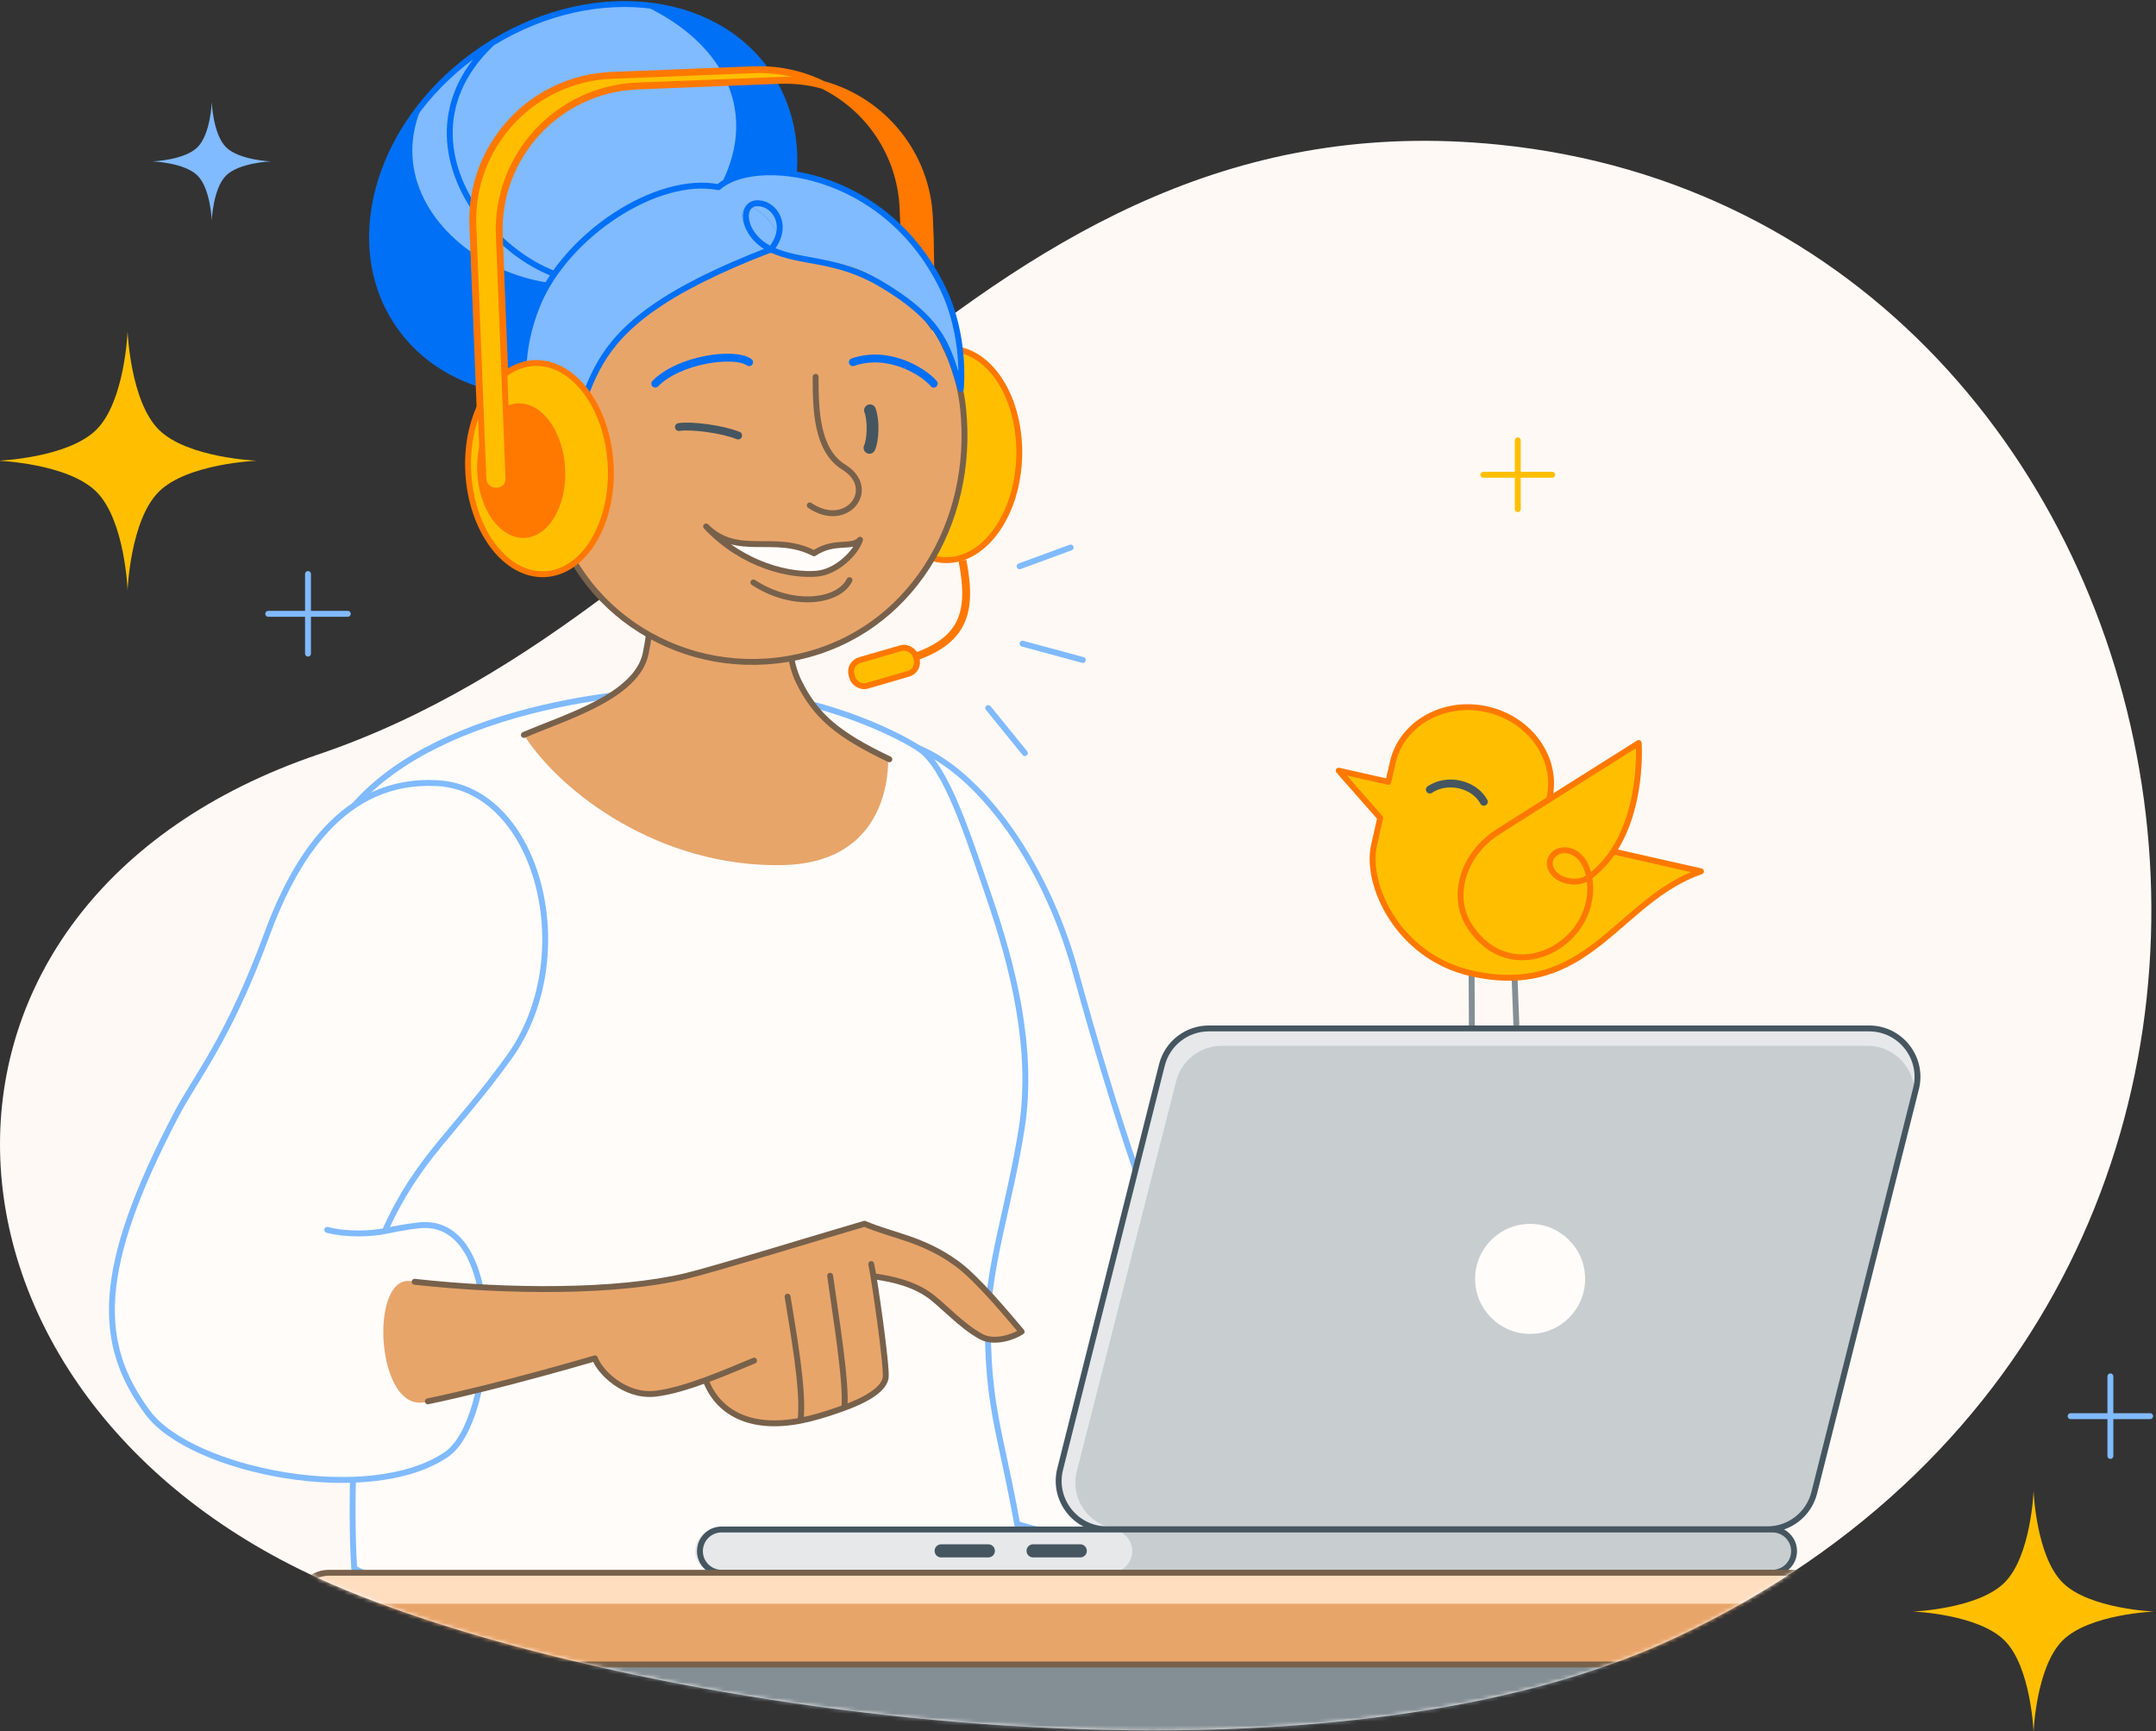 <svg width="548" height="440" viewBox="0 0 548 440" fill="none" xmlns="http://www.w3.org/2000/svg">
<rect x="0" y="0" width="548" height="440" fill="#333333" stroke="none"/>
<g clip-path="url(#clip0_10222_118641)">
<g clip-path="url(#clip1_10222_118641)">
<path d="M425.873 416.226C329.667 461.392 151.529 433.296 80.995 401.134C-23.911 353.299 -30.037 229.333 80.995 191.707C192.026 154.081 247.507 23.174 381.037 36.776C564.301 55.443 618.483 325.802 425.873 416.226Z" fill="#FFF9F5"/>
<path d="M516.883 378.922C516.883 378.922 517.508 395.46 524.251 402.203C530.995 408.947 547.533 409.572 547.533 409.572C547.533 409.572 530.995 410.198 524.251 416.941C517.508 423.684 516.883 440.223 516.883 440.223C516.883 440.223 516.257 423.684 509.514 416.941C502.771 410.198 486.233 409.572 486.233 409.572C486.233 409.572 502.771 408.947 509.514 402.203C516.257 395.46 516.883 378.922 516.883 378.922Z" fill="#FFBF00"/>
<path d="M53.828 25.984C53.828 25.984 54.135 34.096 57.443 37.403C60.751 40.711 68.864 41.017 68.864 41.017C68.864 41.017 60.751 41.324 57.443 44.632C54.135 47.939 53.828 56.051 53.828 56.051C53.828 56.051 53.522 47.939 50.214 44.632C46.906 41.324 38.794 41.017 38.794 41.017C38.794 41.017 46.906 40.711 50.214 37.403C53.522 34.096 53.828 25.984 53.828 25.984Z" fill="#80BAFF"/>
<path d="M32.433 84.188C32.433 84.188 33.104 101.941 40.343 109.179C47.581 116.418 65.333 117.089 65.333 117.089C65.333 117.089 47.581 117.761 40.343 125C33.104 132.238 32.433 149.991 32.433 149.991C32.433 149.991 31.761 132.238 24.523 125C17.285 117.761 -0.467 117.089 -0.467 117.089C-0.467 117.089 17.285 116.418 24.523 109.179C31.761 101.941 32.433 84.188 32.433 84.188Z" fill="#FFBF00"/>
<path d="M385.782 129.406L385.782 120.657M385.782 120.657L377.032 120.657M385.782 120.657L385.782 111.907M385.782 120.657L394.531 120.657" stroke="#FFBF00" stroke-width="1.5" stroke-linecap="round" stroke-linejoin="round"/>
<path d="M78.287 166.117L78.287 156.004M78.287 156.004L68.174 156.004M78.287 156.004L78.287 145.891M78.287 156.004L88.401 156.004" stroke="#80BAFF" stroke-width="1.5" stroke-linecap="round" stroke-linejoin="round"/>
<path d="M536.406 370.031L536.406 359.918M536.406 359.918L526.292 359.918M536.406 359.918L536.406 349.805M536.406 359.918L546.519 359.918" stroke="#80BAFF" stroke-width="1.5" stroke-linecap="round" stroke-linejoin="round"/>
<path d="M384.897 246.587L385.156 253.447L385.416 260.308" stroke="#838E95" stroke-width="1.5" stroke-linecap="round" stroke-linejoin="round"/>
<path d="M374.04 246.868L374.074 253.733L374.108 260.598" stroke="#838E95" stroke-width="1.5" stroke-linecap="round" stroke-linejoin="round"/>
<path d="M393.82 202.823L391.687 212.258L432.346 221.449C411.048 228.828 403.796 254.113 373.993 247.376C355.369 243.166 346.984 224.817 349.236 214.856L350.815 207.87L340.264 195.866L352.883 198.718L353.991 193.82C356.242 183.859 366.984 177.799 377.982 180.285C388.981 182.771 396.072 192.862 393.82 202.823Z" fill="#FFBF00"/>
<path d="M393.82 202.823L391.687 212.258L432.346 221.449C411.048 228.828 403.796 254.113 373.993 247.376C355.369 243.166 346.984 224.817 349.236 214.856L350.815 207.87L340.264 195.866L352.883 198.718L353.991 193.82C356.242 183.859 366.984 177.799 377.982 180.285C388.981 182.771 396.072 192.862 393.82 202.823Z" stroke="#FF7800" stroke-width="1.5" stroke-linecap="round" stroke-linejoin="round"/>
<path d="M416.514 188.836C403.935 196.774 385.471 208.363 380.705 211.438C371.369 217.462 369 228.188 373.339 235.063C384.321 252.459 406.947 239.384 403.923 222.898C418.237 212.389 416.514 188.836 416.514 188.836Z" fill="#FFBF00"/>
<path d="M403.923 222.898C400.428 225.464 394.306 223.551 393.921 219.69C393.674 217.208 396.689 215.001 399.97 216.636C401.895 217.595 403.349 219.768 403.923 222.898ZM403.923 222.898C406.947 239.384 384.321 252.459 373.339 235.063C369 228.188 371.369 217.462 380.705 211.438C385.471 208.363 403.935 196.774 416.514 188.836C416.514 188.836 418.237 212.389 403.923 222.898Z" stroke="#FF7800" stroke-width="1.5" stroke-linecap="round" stroke-linejoin="round"/>
<path d="M377.156 203.764C374.719 199.265 367.933 197.643 363.427 200.66" stroke="#455660" stroke-width="2" stroke-linecap="round" stroke-linejoin="round"/>
<path d="M273.352 246.914C265.339 217.812 247.405 194.212 230.844 189.193C221.859 186.471 203.053 200.128 205.078 226.28C206.642 246.471 204.189 268.181 211.635 286.841C221.348 311.184 236.457 369.762 247.039 380.868C257.203 391.536 289.224 392.96 302.819 388.501C315.326 384.398 314.417 361.06 306.341 342.703C293.175 312.775 283.386 283.353 273.352 246.914Z" fill="#FFFCFA"/>
<path d="M273.353 246.914C265.34 217.812 247.406 194.212 230.846 189.193C221.861 186.471 203.054 200.128 205.079 226.28C206.643 246.471 204.19 268.181 211.636 286.841C221.349 311.184 236.458 369.762 247.04 380.868C257.205 391.536 289.225 392.96 302.82 388.501C315.327 384.398 314.418 361.06 306.342 342.703C293.176 312.775 283.387 283.353 273.353 246.914Z" stroke="#80BAFF" stroke-width="1.5" stroke-linecap="round" stroke-linejoin="round"/>
<path d="M90.029 398.606C136.164 422.292 192.315 405.702 231.143 411.643C231.165 410.643 262.276 415.118 261.564 406.463C255.94 365.905 251.179 363.015 251.061 336.73C250.995 322.094 256.615 306.319 259.685 286.781C262.914 266.229 257.174 244.877 251.52 228.327C245.865 211.778 240.624 195.455 234.016 190.55C230.808 188.169 211.562 177.427 185.883 175.58C162.758 173.917 112.334 179.319 90.029 204.744C75.275 221.562 87.361 249.961 90.83 277.478C94.818 309.112 87.939 366.641 90.029 398.606Z" fill="#FFFCFA"/>
<path d="M90.031 398.606C136.166 422.292 192.316 405.702 231.145 411.643C231.166 410.643 262.278 415.118 261.566 406.463C255.942 365.905 251.181 363.015 251.063 336.73C250.997 322.094 256.617 306.319 259.687 286.781C262.916 266.229 257.176 244.877 251.522 228.327C245.867 211.778 240.626 195.455 234.018 190.55C230.81 188.169 211.564 177.427 185.884 175.58C162.76 173.917 112.336 179.319 90.031 204.744C75.277 221.562 87.362 249.961 90.832 277.478C94.82 309.112 87.941 366.641 90.031 398.606Z" stroke="#80BAFF" stroke-width="1.5" stroke-linecap="round" stroke-linejoin="round"/>
<path d="M164.123 166.055C169.839 138.193 160.071 99.085 177.346 100.334C193.165 101.478 204.858 116.102 202.836 135.003C202.102 141.862 197.55 162.218 203.069 173.32C207.365 181.964 212.59 186.884 225.754 193.147C225.756 199.694 223.487 219.416 198.793 219.873C167.926 220.443 142.782 201.763 133.157 186.783C143.485 182.305 161.863 177.069 164.123 166.055Z" fill="#E8A56A"/>
<path d="M133.156 186.783C143.485 182.305 161.863 177.069 164.123 166.055C169.839 138.193 160.071 99.085 177.345 100.334C193.164 101.478 204.858 116.102 202.835 135.003C202.101 141.862 197.55 162.218 203.068 173.32C207.365 181.964 212.89 186.709 226.055 192.971" stroke="#78614B" stroke-width="1.5" stroke-linecap="round" stroke-linejoin="round"/>
<path d="M67.81 237.563C74.732 218.744 87.015 197.662 111.217 199.041C136.833 200.5 147.832 243.179 129.403 268.697C115.164 288.412 106.265 294.118 97.826 312.872C102.892 311.833 106.266 311.327 108.116 311.34C128.807 311.483 125.858 361.118 113.533 369.605C94.046 383.026 48.589 373.878 37.577 359.056C24.619 341.613 24.116 322.845 44.741 283.4C49.813 273.699 57.951 264.368 67.81 237.563Z" fill="#FFFCFA"/>
<path d="M83.176 312.572C88.394 313.916 94.519 313.551 97.826 312.872M97.826 312.872C102.892 311.833 106.266 311.327 108.116 311.34C128.807 311.483 125.858 361.118 113.533 369.605C94.046 383.026 48.589 373.878 37.577 359.056C24.619 341.613 24.116 322.845 44.741 283.4C49.813 273.699 57.951 264.368 67.81 237.563C74.732 218.744 87.015 197.662 111.217 199.041C136.833 200.5 147.832 243.179 129.403 268.697C115.164 288.412 106.265 294.118 97.826 312.872Z" stroke="#80BAFF" stroke-width="1.5" stroke-linecap="round" stroke-linejoin="round"/>
<path d="M219.743 311.02C208.947 314.156 181.44 322.62 174.239 324.336C155.052 328.909 130.109 329.131 104.37 325.591C93.741 324.13 95.571 359.133 108.103 356.335C126.722 354.024 151.22 345.22 151.22 345.22C152.319 348.519 158.694 355.066 166.505 354.218C170.282 353.808 174.917 352.387 179.362 350.758C182.394 358.811 190.419 363.593 203.466 361.063C204.187 360.923 204.925 360.761 205.677 360.575C208.982 359.762 212.262 358.647 214.606 357.786C222.446 354.905 224.796 352.18 225.111 350.155C225.451 347.97 223.196 331.586 222.005 324.347C224.035 324.709 230.574 325.401 235.746 328.867C239.394 331.312 244.071 336.835 249.415 339.725C252.684 341.492 257.632 339.844 259.672 338.437C256.232 334.414 248.433 324.919 243.124 321.081C234.393 314.77 226.869 314.091 219.743 311.02Z" fill="#E8A56A"/>
<path d="M222.005 324.347C224.035 324.709 230.574 325.401 235.746 328.867C239.394 331.312 244.071 336.835 249.415 339.725C252.684 341.492 257.632 339.844 259.672 338.437C256.232 334.414 248.433 324.919 243.124 321.081C234.393 314.77 226.869 314.091 219.743 311.02C208.947 314.156 181.44 322.62 174.239 324.336C156.913 328.465 129.498 328.422 105.39 325.769M191.671 345.803C188.637 347.041 184.108 349.018 179.362 350.758M179.362 350.758C174.917 352.387 170.282 353.808 166.505 354.218C158.694 355.066 152.319 348.519 151.22 345.22C151.22 345.22 127.656 352.208 108.736 356.154M179.362 350.758C182.394 358.811 190.419 363.593 203.466 361.063M221.44 321.256C222.168 324.308 225.52 347.524 225.111 350.155C224.796 352.18 222.446 354.905 214.606 357.786M214.606 357.786C212.262 358.647 208.982 359.761 205.677 360.575C204.925 360.761 204.187 360.923 203.466 361.063M214.606 357.786C215.298 351.616 212.205 333.133 210.995 324.241M203.466 361.063C204.45 353.342 201.344 337.072 200.185 329.547" stroke="#78614B" stroke-width="1.5" stroke-linecap="round" stroke-linejoin="round"/>
<ellipse cx="56.829" cy="45.854" rx="56.829" ry="45.854" transform="matrix(-0.831 0.557 0.557 0.831 169.912 -19.188)" fill="#80BAFF"/>
<path d="M173.764 88.638C147.693 106.112 115.128 103.225 101.028 82.189C93.077 70.326 89.688 47.981 108.209 25.031C91.4 57.371 140.776 86.957 168.421 64.332C196.066 41.706 191.978 14.494 163.308 1.22C176.574 2.332 188.346 8.322 195.441 18.908C209.541 39.944 199.836 71.163 173.764 88.638Z" fill="#0070F6"/>
<path d="M124.822 11.162C93.98 40.742 139.014 81.577 157.823 68.97M101.029 82.181C115.129 103.217 147.694 106.105 173.765 88.63C199.837 71.156 209.541 39.937 195.442 18.9C181.342 -2.136 148.777 -5.024 122.706 12.451C96.634 29.925 86.929 61.145 101.029 82.181Z" stroke="#0070F6" stroke-width="1.5" stroke-linecap="round"/>
<ellipse cx="18.11" cy="26.85" rx="18.11" ry="26.85" transform="matrix(-1 -0.026 -0.026 1 259.754 89.125)" fill="#FFBF00"/>
<ellipse cx="18.11" cy="26.85" rx="18.11" ry="26.85" transform="matrix(-1 -0.026 -0.026 1 259.754 89.125)" stroke="#FF7800" stroke-width="1.5"/>
<path fill-rule="evenodd" clip-rule="evenodd" d="M121.407 110.138C121.403 110.111 121.401 110.082 121.4 110.054L119.317 57.423C118.494 36.628 134.685 19.102 155.48 18.279L191.504 16.854C196.744 16.646 201.777 17.52 206.389 19.275C207.471 19.687 208.53 20.148 209.563 20.654C224.919 24.919 236.459 38.699 237.123 55.48L237.317 60.389L237.708 82.966L228.35 79.406L228.848 57.785L228.663 53.095C228.128 39.593 220.161 28.139 208.854 22.52C205.427 21.588 201.8 21.155 198.061 21.303L162.037 22.729C142.338 23.508 127 40.11 127.78 59.809L129.757 109.76C129.81 111.105 129.347 112.199 128.542 112.95C127.758 113.684 126.721 114.026 125.717 114.039C123.744 114.063 121.555 112.772 121.407 110.138Z" fill="#FF7800"/>
<path d="M227.767 168.387C244.635 164.125 247.412 156.835 244.635 142.43" stroke="#FF7800" stroke-width="2"/>
<rect x="215.597" y="168.625" width="16.99" height="6.777" rx="3" transform="rotate(-16.183 215.597 168.625)" fill="#FFBF00" stroke="#FF7800" stroke-width="1.5"/>
<path d="M244.484 102.202C250.567 130.079 231.371 160.734 202.782 166.972C174.193 173.209 146.086 155.667 140.004 127.789C133.921 99.912 152.166 72.256 180.755 66.018C209.344 59.78 237.485 70.12 244.484 102.202Z" fill="#E8A56A"/>
<path d="M244.792 103.818C247.843 132.969 231.371 160.737 202.782 166.974C174.193 173.212 146.086 155.67 140.003 127.792C133.921 99.915 152.387 66.937 180.977 60.699C209.566 54.461 241.592 73.249 244.792 103.818Z" stroke="#78614B" stroke-width="1.5"/>
<path d="M218.591 137.171C216.562 139.523 212.141 137.132 206.897 140.622C196.824 135.41 187.535 141.867 179.47 133.802C189.035 143.935 201.108 146.386 207.628 145.801C212.844 145.332 217.661 140.277 218.591 137.171Z" fill="#FFFCFA"/>
<path d="M215.915 147.446C213.177 153.023 201.535 154.606 191.487 148.028M218.591 137.171C216.562 139.523 212.141 137.132 206.897 140.622C196.824 135.41 187.535 141.867 179.47 133.802C189.035 143.935 201.108 146.386 207.628 145.801C212.844 145.332 217.661 140.277 218.591 137.171Z" stroke="#78614B" stroke-width="1.5" stroke-linecap="round" stroke-linejoin="round"/>
<path d="M207.308 95.773C207.311 104.021 207.486 114.424 214.509 118.753C223.288 124.165 215.298 134.871 205.819 128.448" stroke="#78614B" stroke-width="1.5" stroke-linecap="round"/>
<path d="M172.554 108.531C175.718 108.047 183.455 109.02 187.616 110.687" stroke="#455660" stroke-width="2" stroke-linecap="round" stroke-linejoin="round"/>
<path d="M220.998 113.82C221.92 111.811 222.115 106.907 221.129 104.274" stroke="#455660" stroke-width="3" stroke-linecap="round" stroke-linejoin="round"/>
<path d="M190.401 92.049C186.672 89.397 172.546 91.344 166.554 97.499" stroke="#0070F6" stroke-width="2" stroke-linecap="round" stroke-linejoin="round"/>
<path d="M237.344 97.505C234.631 94.329 225.733 88.92 216.764 92.055" stroke="#0070F6" stroke-width="2" stroke-linecap="round" stroke-linejoin="round"/>
<path d="M196.125 63.022C200.585 61.646 195.484 54.784 191.707 52.937C187.488 50.874 186.45 58.38 196.125 63.022Z" fill="#80BAFF"/>
<path d="M239.667 73.343C224.884 42.649 191.453 39.517 182.628 47.571C166.91 44.507 143.964 59.736 136.696 77.247C131.909 88.78 130.923 102.877 138.859 121.73C150.004 98.617 150.575 79.37 196.125 63.022C186.45 58.38 187.488 50.874 191.707 52.937C195.484 54.784 200.585 61.646 196.125 63.022C204.262 67.535 211.335 64.021 222.845 70.839C239.358 80.621 240.989 89.183 244.215 98.857C244.291 97.801 245.425 85.299 239.667 73.343Z" fill="#80BAFF"/>
<path d="M195.95 63.384C140.526 84.653 154.803 99.516 138.859 121.73C130.923 102.877 131.909 88.78 136.696 77.247C143.964 59.736 166.91 44.507 182.628 47.571C191.453 39.517 224.884 42.649 239.667 73.343C245.425 85.299 244.291 97.801 244.215 98.857C240.989 89.183 240.469 81.989 223.955 72.207C212.446 65.389 203.457 66.986 195.95 63.384ZM195.95 63.384C200.663 57.603 197.108 51.963 192.916 51.66C187.775 51.288 188.444 59.782 195.95 63.384Z" stroke="#0070F6" stroke-width="1.5" stroke-linecap="round" stroke-linejoin="round"/>
<ellipse cx="13.504" cy="17.754" rx="13.504" ry="17.754" transform="matrix(-0.904 0.426 0.439 0.898 141.188 103.305)" fill="#E8A56A"/>
<path d="M146.39 115.105C141.666 109.106 134.561 106.43 128.975 109.064C122.229 112.245 120.253 121.964 124.561 130.772C128.868 139.581 137.829 144.143 144.575 140.963C147.115 139.765 148.979 137.639 150.086 134.985" stroke="#78614B" stroke-width="1.5" stroke-linecap="round"/>
<ellipse cx="18.11" cy="26.85" rx="18.11" ry="26.85" transform="matrix(-0.999 0.054 0.054 0.999 153.757 91.297)" fill="#FFBF00"/>
<ellipse cx="18.11" cy="26.85" rx="18.11" ry="26.85" transform="matrix(-0.999 0.054 0.054 0.999 153.757 91.297)" stroke="#FF7800" stroke-width="1.5"/>
<ellipse cx="11.178" cy="17.116" rx="11.178" ry="17.116" transform="matrix(-0.999 0.054 0.054 0.999 142.714 101.906)" fill="#FF7800"/>
<path d="M161.999 21.74L198.022 20.315C201.899 20.161 205.66 20.615 209.211 21.592C203.902 18.971 197.88 17.601 191.547 17.852L155.524 19.277C135.276 20.079 119.512 37.142 120.314 57.389L122.871 121.685C123.031 125.732 129.411 125.788 129.24 121.469L126.789 59.852C125.987 39.605 141.751 22.542 161.999 21.74Z" fill="#FFBF00"/>
<path d="M161.999 21.74L198.022 20.315C201.899 20.161 205.66 20.615 209.211 21.592C203.902 18.971 197.88 17.601 191.547 17.852L155.524 19.277C135.276 20.079 119.512 37.142 120.314 57.389L122.871 121.685C123.031 125.732 129.411 125.788 129.24 121.469L126.789 59.852C125.987 39.605 141.751 22.542 161.999 21.74Z" stroke="#FF7800" stroke-width="1.5" stroke-linecap="round" stroke-linejoin="round"/>
<path d="M251.191 179.949L260.493 191.399M259.904 163.588L275.219 167.732M259.164 143.917L272.135 139.151" stroke="#80BAFF" stroke-width="1.5" stroke-linecap="round" stroke-linejoin="round"/>
<path d="M295.324 270.674C296.701 265.207 301.617 261.375 307.255 261.375H475.068C483.081 261.375 488.955 268.912 486.999 276.682L461.138 379.383C459.761 384.851 454.845 388.682 449.207 388.682H281.395C273.382 388.682 267.507 381.145 269.464 373.375L295.324 270.674Z" fill="#E6E8EA"/>
<path opacity="0.3" d="M298.96 274.759C300.305 269.481 305.108 265.781 310.615 265.781H474.554C482.382 265.781 488.121 273.058 486.21 280.56L460.946 379.711C459.601 384.989 454.798 388.688 449.291 388.688H285.352C277.524 388.688 271.785 381.412 273.696 373.91L298.96 274.759Z" fill="#838E95"/>
<path d="M374.935 325.028C374.935 332.75 381.195 339.01 388.916 339.01C396.638 339.01 402.898 332.75 402.898 325.028C402.898 317.307 396.638 311.047 388.916 311.047C381.195 311.047 374.935 317.307 374.935 325.028Z" fill="#FFFCFA"/>
<path d="M295.324 270.674C296.701 265.207 301.617 261.375 307.255 261.375H475.068C483.081 261.375 488.955 268.912 486.999 276.682L461.138 379.383C459.761 384.851 454.845 388.682 449.207 388.682H281.395C273.382 388.682 267.507 381.145 269.464 373.375L295.324 270.674Z" stroke="#455660" stroke-width="1.5"/>
<path d="M456.006 394.22C456.006 391.182 453.543 388.719 450.505 388.719H183.406C180.368 388.719 177.905 391.182 177.905 394.22C177.905 397.258 180.368 399.721 183.406 399.721H450.505C453.543 399.721 456.006 397.258 456.006 394.22Z" fill="#E6E8EA"/>
<path opacity="0.3" d="M456.006 394.22C456.006 391.182 453.543 388.719 450.505 388.719H183.406C180.368 388.719 177.905 391.182 177.905 394.22C177.905 397.258 180.368 399.721 183.406 399.721H450.505C453.543 399.721 456.006 397.258 456.006 394.22Z" fill="#838E95"/>
<path d="M287.783 394.22C287.783 391.182 285.32 388.719 282.282 388.719H182.166C179.128 388.719 176.665 391.182 176.665 394.22C176.665 397.258 179.128 399.721 182.166 399.721H282.282C285.32 399.721 287.783 397.258 287.783 394.22Z" fill="#E6E8EA"/>
<path d="M252.881 394.154C252.881 393.232 252.134 392.484 251.212 392.484L239.221 392.484C238.299 392.484 237.552 393.232 237.552 394.154C237.552 395.076 238.299 395.823 239.221 395.823H251.212C252.134 395.823 252.881 395.076 252.881 394.154Z" fill="#455660"/>
<path d="M276.247 394.154C276.247 393.232 275.499 392.484 274.577 392.484L262.587 392.484C261.665 392.484 260.918 393.232 260.918 394.154C260.918 395.076 261.665 395.823 262.587 395.823H274.577C275.499 395.823 276.247 395.076 276.247 394.154Z" fill="#455660"/>
<path d="M456.006 394.22C456.006 391.182 453.543 388.719 450.505 388.719H183.406C180.368 388.719 177.905 391.182 177.905 394.22C177.905 397.258 180.368 399.721 183.406 399.721H450.505C453.543 399.721 456.006 397.258 456.006 394.22Z" stroke="#455660" stroke-width="1.5"/>
<mask id="mask0_10222_118641" style="mask-type:alpha" maskUnits="userSpaceOnUse" x="0" y="35" width="547" height="405">
<path d="M425.873 416.226C329.667 461.392 151.529 433.296 80.995 401.134C-23.911 353.299 -30.037 229.333 80.995 191.707C192.026 154.081 247.507 23.174 381.037 36.776C564.301 55.443 618.483 325.802 425.873 416.226Z" fill="#FFFCFA"/>
</mask>
<g mask="url(#mask0_10222_118641)">
<path d="M122.669 417.039L415.759 417.039C415.759 444.996 304.388 461.528 279.517 461.528L251.812 461.528C226.638 461.528 122.669 446.352 122.669 417.039Z" fill="#E6E8EA"/>
<path d="M415.759 417.039L122.669 417.039C122.669 446.352 226.638 461.528 251.812 461.528L251.812 474.951L279.517 554.077L279.517 461.528C304.388 461.528 415.759 444.996 415.759 417.039Z" fill="#838E95"/>
<path d="M122.669 417.039L415.759 417.039C415.759 444.996 304.388 461.528 279.517 461.528L251.812 461.528C226.638 461.528 122.669 446.352 122.669 417.039Z" stroke="#455660" stroke-width="1.5" stroke-linejoin="round"/>
<rect width="434.747" height="23.311" rx="8.88" transform="matrix(1 3.04718e-09 3.04718e-09 -1 74.666 423.031)" fill="#E8A56A"/>
<path d="M75.348 415.313C74.907 414.083 74.666 412.757 74.666 411.375C74.666 404.938 79.885 399.719 86.322 399.719L497.758 399.719C504.195 399.719 509.413 404.938 509.413 411.375C509.413 412.757 509.173 414.083 508.732 415.313C507.117 410.813 502.813 407.594 497.758 407.594L86.322 407.594C81.266 407.594 76.963 410.813 75.348 415.313Z" fill="#FFDDBF"/>
<rect width="434.747" height="23.311" rx="8.88" transform="matrix(1 3.04718e-09 3.04718e-09 -1 74.666 423.031)" stroke="#78614B" stroke-width="1.5"/>
</g>
</g>
</g>
<defs>
<clipPath id="clip0_10222_118641">
<rect width="548" height="440" fill="white"/>
</clipPath>
<clipPath id="clip1_10222_118641">
<rect width="548" height="440" fill="white"/>
</clipPath>
</defs>
</svg>
